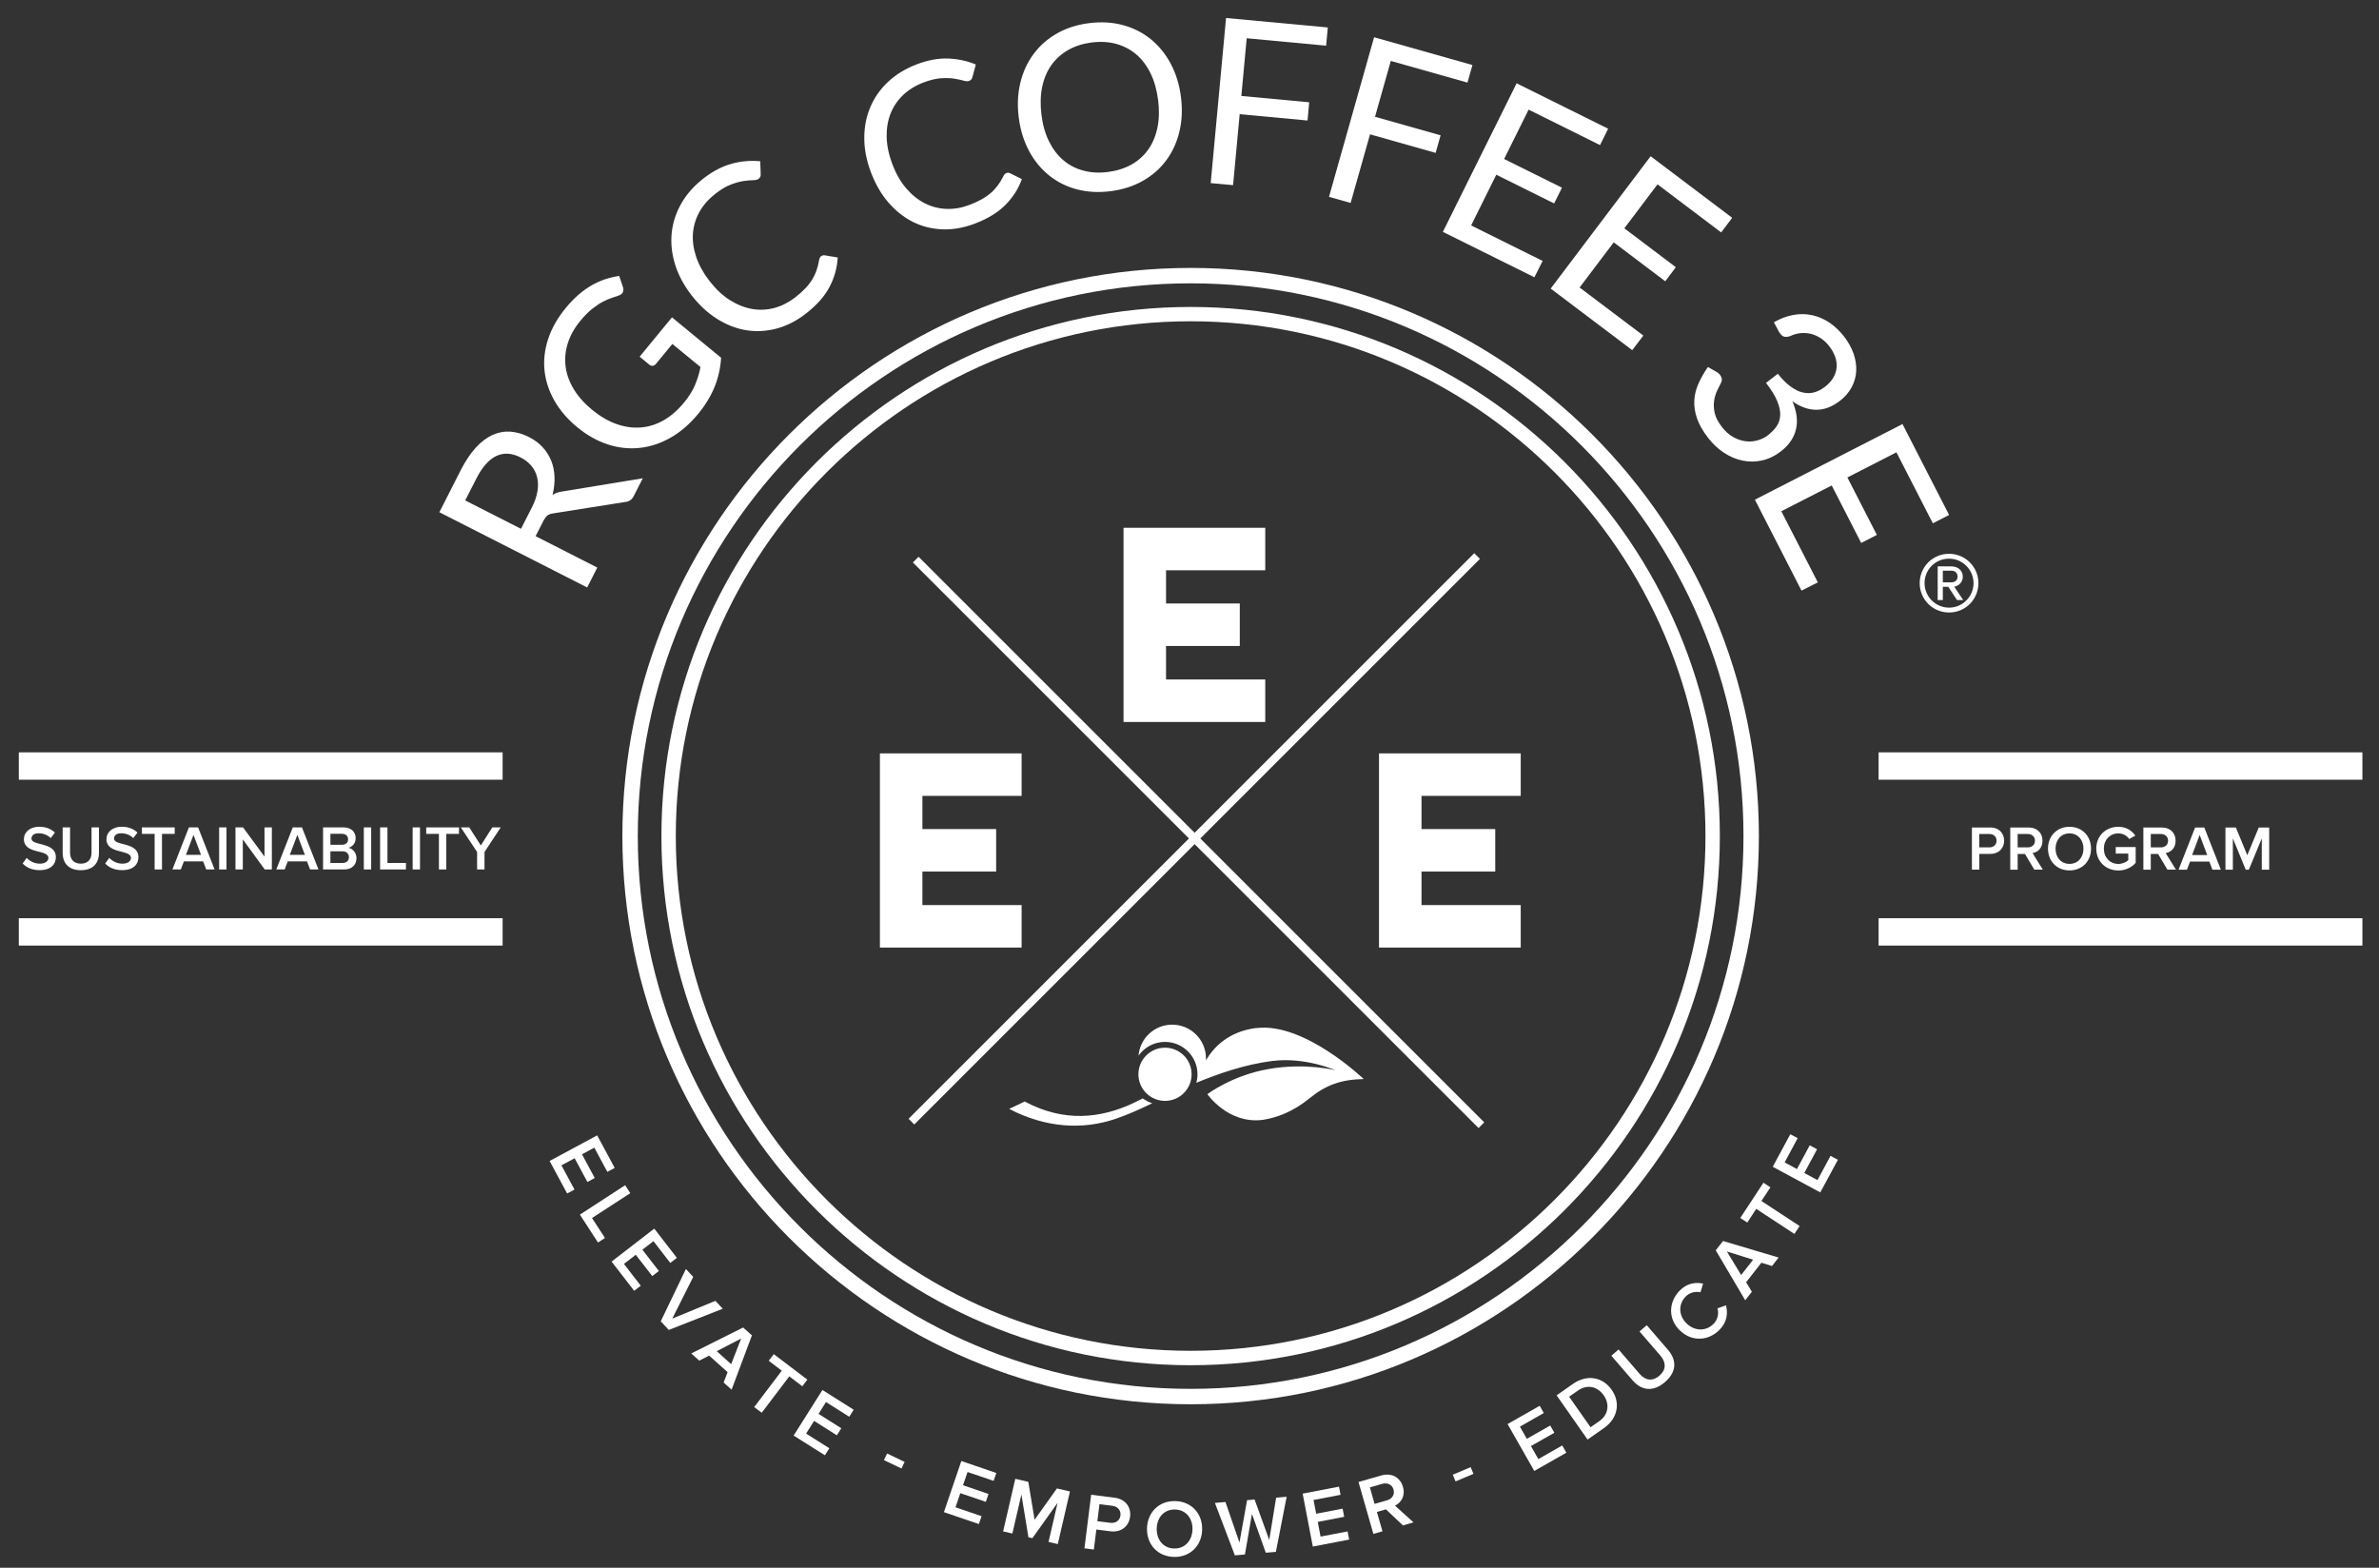 <?xml version="1.0" encoding="UTF-8"?>
<svg id="Layer_1" data-name="Layer 1" xmlns="http://www.w3.org/2000/svg" width="440" height="290" viewBox="0 0 440 290">
  <rect x="0" y="0" width="440" height="290" fill="#333333" stroke="none"/>
  <g>
    <g>
      <path d="m118.88,88.48l-1.67,3.28c-.34.67-.86,1.04-1.54,1.09l-13.38,2.12c-.42.06-.75.18-1.01.36-.26.18-.52.53-.79,1.05l-1.43,2.8,11.41,5.81-1.87,3.68-27.34-13.92,3.93-7.73c.88-1.73,1.82-3.13,2.81-4.22.99-1.08,2.03-1.86,3.1-2.35,1.08-.48,2.19-.68,3.32-.6,1.13.08,2.28.42,3.44,1.01.97.49,1.79,1.1,2.48,1.84.68.73,1.21,1.56,1.59,2.48s.58,1.91.63,2.99c.05,1.07-.08,2.2-.37,3.38.51-.33,1.1-.54,1.79-.63l14.91-2.45Zm-20.53,5.45c.54-1.07.89-2.08,1.05-3.03.16-.95.14-1.83-.06-2.62-.19-.8-.55-1.5-1.07-2.12s-1.18-1.13-1.98-1.54c-1.63-.83-3.13-.92-4.5-.27-1.37.65-2.6,2.04-3.69,4.18l-2.06,4.04,10.32,5.25,1.98-3.89Z" fill="#fff"/>
      <path d="m124.28,58.7l9.09,7.48c-.12,1.9-.52,3.7-1.21,5.39s-1.69,3.35-3.01,4.96c-1.57,1.91-3.28,3.38-5.13,4.43-1.85,1.05-3.75,1.68-5.71,1.89s-3.92,0-5.89-.64c-1.97-.64-3.85-1.69-5.63-3.16-1.81-1.49-3.22-3.13-4.24-4.92-1.02-1.79-1.63-3.65-1.84-5.57-.2-1.92.02-3.87.67-5.85.65-1.98,1.73-3.9,3.26-5.75.77-.94,1.56-1.75,2.35-2.44.8-.69,1.61-1.27,2.43-1.74s1.66-.85,2.51-1.13c.85-.28,1.71-.48,2.59-.61l.71,2.11c.1.33.09.62-.03.9-.13.28-.38.48-.78.62-.37.14-.81.29-1.31.45-.5.16-1.06.4-1.66.72-.61.32-1.26.76-1.95,1.31s-1.41,1.28-2.17,2.2c-1.1,1.33-1.87,2.72-2.32,4.16-.45,1.44-.59,2.87-.4,4.3.18,1.43.69,2.82,1.5,4.17.82,1.35,1.94,2.62,3.37,3.8,1.49,1.22,2.99,2.11,4.52,2.65,1.52.54,3.02.76,4.49.64,1.47-.11,2.88-.55,4.24-1.32,1.35-.77,2.61-1.86,3.76-3.26.91-1.1,1.59-2.18,2.04-3.24.45-1.06.8-2.18,1.03-3.35l-5.21-4.28-3.03,3.69c-.17.21-.37.33-.6.35s-.43-.03-.6-.18l-1.82-1.5,5.98-7.28Z" fill="#fff"/>
      <path d="m151.91,47.38c.18-.14.4-.19.64-.15l2.39.4c-.11,1.92-.62,3.75-1.54,5.49s-2.39,3.38-4.4,4.93c-1.74,1.34-3.56,2.26-5.45,2.75-1.89.49-3.76.58-5.61.27-1.85-.31-3.64-1.02-5.37-2.12-1.73-1.1-3.3-2.56-4.71-4.39-1.41-1.83-2.42-3.73-3.02-5.7-.6-1.97-.8-3.91-.6-5.81.2-1.9.8-3.72,1.79-5.45.99-1.73,2.37-3.27,4.13-4.63,1.73-1.33,3.47-2.23,5.22-2.7,1.75-.47,3.49-.61,5.23-.44l.08,2.34c.02.17,0,.33-.05.48-.05.16-.17.3-.35.44-.2.16-.54.24-1,.24-.46,0-1.04.06-1.72.15-.68.09-1.47.31-2.35.64-.88.33-1.84.89-2.88,1.7-1.25.97-2.23,2.07-2.94,3.31-.7,1.24-1.11,2.56-1.23,3.96s.08,2.86.57,4.37c.5,1.51,1.32,3.01,2.47,4.5,1.17,1.51,2.43,2.7,3.78,3.55,1.35.85,2.72,1.4,4.1,1.64s2.75.18,4.11-.18c1.35-.36,2.62-1,3.81-1.91.72-.56,1.34-1.1,1.86-1.64.52-.53.95-1.08,1.3-1.64.35-.56.63-1.14.84-1.75s.38-1.26.5-1.97c.06-.32.19-.55.38-.7Z" fill="#fff"/>
      <path d="m186.17,32c.21-.08.43-.06.66.05l2.17,1.08c-.66,1.81-1.68,3.41-3.07,4.8s-3.27,2.54-5.65,3.44c-2.06.78-4.06,1.13-6.01,1.05-1.95-.08-3.77-.54-5.44-1.38s-3.18-2.04-4.52-3.59c-1.34-1.55-2.41-3.41-3.23-5.58-.82-2.16-1.23-4.27-1.23-6.33,0-2.06.37-3.97,1.12-5.73.75-1.76,1.84-3.33,3.3-4.69s3.22-2.44,5.3-3.23c2.04-.77,3.97-1.13,5.78-1.06s3.52.43,5.13,1.1l-.61,2.27c-.03.16-.09.31-.19.45s-.25.24-.46.32c-.24.09-.58.07-1.03-.06s-1.01-.25-1.69-.36c-.68-.11-1.49-.13-2.43-.08-.94.06-2.02.32-3.25.78-1.48.56-2.74,1.33-3.77,2.31-1.03.98-1.81,2.12-2.33,3.43s-.76,2.76-.73,4.35c.04,1.59.39,3.26,1.05,5.03.68,1.79,1.54,3.29,2.58,4.49s2.19,2.13,3.45,2.76c1.25.63,2.58.97,3.98,1.02s2.8-.19,4.2-.72c.85-.32,1.61-.66,2.26-1.02.65-.36,1.22-.76,1.72-1.19.5-.43.94-.91,1.32-1.42s.73-1.09,1.05-1.74c.15-.29.34-.47.57-.56Z" fill="#fff"/>
      <path d="m218.42,17.95c.29,2.28.19,4.42-.29,6.41-.48,2-1.29,3.76-2.43,5.3-1.14,1.54-2.59,2.81-4.34,3.8-1.75.99-3.75,1.63-5.98,1.91-2.24.28-4.32.16-6.26-.36-1.94-.52-3.65-1.39-5.14-2.6-1.49-1.21-2.72-2.72-3.68-4.53-.96-1.81-1.59-3.86-1.88-6.14-.29-2.28-.19-4.42.29-6.41.48-2,1.29-3.77,2.43-5.31,1.14-1.55,2.58-2.82,4.33-3.82,1.74-1,3.73-1.64,5.97-1.92,2.24-.28,4.33-.16,6.27.37,1.94.53,3.66,1.4,5.15,2.62,1.49,1.21,2.72,2.73,3.68,4.54.96,1.81,1.59,3.86,1.88,6.14Zm-4.23.54c-.24-1.87-.7-3.51-1.4-4.94-.7-1.42-1.58-2.59-2.64-3.49s-2.3-1.55-3.7-1.94c-1.4-.38-2.92-.47-4.56-.26-1.63.21-3.07.67-4.33,1.39s-2.3,1.65-3.11,2.8c-.81,1.15-1.38,2.49-1.7,4.05-.32,1.55-.36,3.26-.13,5.13s.7,3.51,1.4,4.93c.7,1.41,1.58,2.58,2.65,3.48,1.07.91,2.31,1.55,3.71,1.92,1.4.38,2.91.46,4.54.25,1.64-.21,3.09-.67,4.36-1.38,1.26-.71,2.29-1.64,3.1-2.79.8-1.14,1.37-2.49,1.69-4.03s.36-3.25.13-5.12Z" fill="#fff"/>
      <path d="m230.58,7.07l-.99,10.68,12.55,1.17-.31,3.37-12.55-1.17-1.22,13.13-4.14-.38,2.84-30.54,18.82,1.75-.31,3.37-14.69-1.37Z" fill="#fff"/>
      <path d="m257.23,11.28l-2.92,10.32,12.13,3.43-.92,3.25-12.13-3.43-3.59,12.69-4-1.13,8.34-29.52,18.19,5.14-.92,3.25-14.19-4.01Z" fill="#fff"/>
      <path d="m285.31,48.27l-1.52,3.02-16.93-8.4,13.64-27.48,16.93,8.4-1.5,3.03-13.21-6.56-4.53,9.13,10.7,5.31-1.45,2.91-10.7-5.31-4.65,9.38,13.23,6.57Z" fill="#fff"/>
      <path d="m303.94,62.08l-2.06,2.69-15.08-11.39,18.49-24.48,15.08,11.39-2.04,2.7-11.77-8.89-6.14,8.13,9.53,7.2-1.96,2.6-9.53-7.2-6.31,8.35,11.79,8.9Z" fill="#fff"/>
      <path d="m328.08,59.61c1.23-.7,2.44-1.15,3.64-1.36,1.2-.21,2.36-.19,3.47.06,1.11.25,2.17.7,3.16,1.37.99.66,1.89,1.52,2.7,2.55.8,1.03,1.38,2.09,1.77,3.18.38,1.1.54,2.17.49,3.21s-.33,2.04-.83,2.99c-.5.94-1.21,1.78-2.15,2.51-.77.6-1.53,1.03-2.28,1.3-.76.27-1.5.4-2.24.38-.74-.02-1.46-.16-2.18-.43-.72-.27-1.43-.65-2.13-1.14.82,1.89,1.04,3.62.67,5.18-.37,1.56-1.29,2.91-2.77,4.06-1.12.87-2.28,1.43-3.5,1.7s-2.43.28-3.62.03c-1.2-.25-2.34-.73-3.43-1.45-1.09-.72-2.07-1.63-2.93-2.75-1-1.29-1.69-2.51-2.08-3.67s-.54-2.28-.47-3.35c.07-1.07.34-2.11.8-3.11.46-1.01,1.03-2,1.71-2.98l1.55.88c.41.22.7.52.89.9s.18.75-.01,1.13c-.2.39-.44.87-.71,1.43-.27.56-.46,1.19-.57,1.89-.11.7-.07,1.45.1,2.26.18.81.62,1.67,1.33,2.59.66.85,1.37,1.48,2.14,1.9s1.54.67,2.31.76,1.5.02,2.21-.19c.71-.21,1.33-.51,1.86-.93.65-.51,1.19-1.06,1.6-1.65.41-.59.63-1.27.67-2.04.04-.77-.15-1.64-.55-2.62-.4-.98-1.09-2.1-2.07-3.37l2.18-1.69c.82,1.03,1.61,1.82,2.39,2.38s1.53.93,2.26,1.09,1.43.15,2.11-.04c.68-.19,1.34-.54,1.97-1.03.7-.54,1.22-1.12,1.57-1.75.35-.62.54-1.26.58-1.9.04-.65-.06-1.3-.3-1.95s-.59-1.29-1.07-1.9c-.47-.61-1-1.1-1.59-1.49-.59-.38-1.2-.65-1.83-.8-.63-.15-1.27-.19-1.92-.12-.65.07-1.28.25-1.9.55-.51.16-.91.18-1.21.06-.3-.12-.58-.41-.85-.87l-.95-1.78Z" fill="#fff"/>
      <path d="m336.21,107.73l-3.02,1.52-8.62-16.82,27.3-13.99,8.62,16.82-3.01,1.54-6.73-13.13-9.07,4.65,5.45,10.63-2.9,1.48-5.45-10.63-9.32,4.77,6.74,13.14Z" fill="#fff"/>
    </g>
    <g>
      <path d="m101.66,214.75l8.79-4.73,3.24,6.02-1.36.73-2.41-4.48-2.28,1.23,2.36,4.39-1.36.73-2.36-4.39-2.44,1.31,2.41,4.48-1.36.73-3.24-6.02Z" fill="#fff"/>
      <path d="m107.25,224.68l8.37-5.44.95,1.47-7.08,4.6,2.4,3.69-1.29.84-3.35-5.16Z" fill="#fff"/>
      <path d="m113.11,233.37l7.9-6.1,4.18,5.41-1.22.94-3.11-4.03-2.05,1.58,3.05,3.94-1.22.94-3.05-3.94-2.19,1.69,3.11,4.03-1.22.94-4.18-5.41Z" fill="#fff"/>
      <path d="m122.21,244.41l4.65-9.67,1.35,1.46-3.87,7.71,7.98-3.28,1.35,1.46-9.98,3.92-1.49-1.6Z" fill="#fff"/>
      <path d="m133.84,255.73l.73-1.91-3.41-3.06-1.83.93-1.48-1.33,9.59-4.8,1.63,1.46-3.76,10.04-1.48-1.33Zm3.24-8.13l-4.52,2.34,2.67,2.4,1.85-4.74Z" fill="#fff"/>
      <path d="m139.49,260.28l5.1-6.73-2.41-1.83.93-1.23,6.21,4.71-.93,1.23-2.41-1.83-5.1,6.73-1.4-1.06Z" fill="#fff"/>
      <path d="m146.78,265.56l5.33-8.44,5.78,3.65-.82,1.3-4.3-2.72-1.38,2.19,4.21,2.66-.82,1.3-4.21-2.66-1.48,2.34,4.3,2.72-.82,1.3-5.78-3.65Z" fill="#fff"/>
      <path d="m163.49,270.08l.58-1.21,3.24,1.55-.58,1.22-3.24-1.55Z" fill="#fff"/>
      <path d="m174.58,279.71l3.22-9.45,6.47,2.21-.5,1.46-4.82-1.64-.84,2.45,4.72,1.61-.5,1.46-4.72-1.61-.89,2.62,4.82,1.64-.5,1.46-6.47-2.21Z" fill="#fff"/>
      <path d="m193.93,285.22l1.67-7.22-4.66,6.53-.73-.17-1.3-7.91-1.67,7.22-1.71-.39,2.25-9.73,2.41.56,1.16,7.01,4.13-5.79,2.41.56-2.25,9.73-1.71-.39Z" fill="#fff"/>
      <path d="m200.57,286.4l1.24-9.9,4.35.55c2.08.26,3.06,1.83,2.85,3.51-.21,1.68-1.56,2.96-3.63,2.7l-2.61-.33-.46,3.7-1.74-.22Zm6.66-6.07c.12-.95-.52-1.66-1.5-1.79l-2.38-.3-.39,3.15,2.38.3c.98.12,1.77-.41,1.89-1.36Z" fill="#fff"/>
      <path d="m212.14,282.7c.08-2.98,2.25-5.11,5.24-5.03,2.99.08,5.04,2.32,4.96,5.3-.08,2.98-2.25,5.11-5.24,5.03-2.99-.08-5.04-2.32-4.96-5.3Zm8.41.22c.05-2.06-1.21-3.64-3.21-3.69-2.02-.05-3.35,1.45-3.4,3.52-.05,2.05,1.19,3.64,3.21,3.69,2,.05,3.35-1.47,3.4-3.52Z" fill="#fff"/>
      <path d="m234.11,287.22l-2.56-7.17-1.3,7.5-1.86.16-3.69-9.7,1.95-.17,2.59,7.5,1.41-7.84,1.39-.12,2.71,7.49,1.27-7.83,1.95-.17-1.99,10.19-1.86.16Z" fill="#fff"/>
      <path d="m242.81,286.09l-1.88-9.8,6.72-1.29.29,1.51-5,.96.49,2.54,4.89-.94.29,1.51-4.89.94.52,2.72,5-.96.29,1.51-6.72,1.29Z" fill="#fff"/>
      <path d="m259.48,282.17l-3.15-2.97-1.67.48,1.03,3.58-1.68.48-2.75-9.6,4.22-1.21c1.9-.54,3.49.34,4,2.11.49,1.71-.37,2.95-1.47,3.47l3.42,3.1-1.94.56Zm-1.74-6.63c-.26-.92-1.13-1.33-2.08-1.06l-2.3.66.87,3.05,2.3-.66c.95-.27,1.47-1.07,1.2-1.99Z" fill="#fff"/>
      <path d="m269.21,274.03l-.52-1.24,3.31-1.4.52,1.24-3.31,1.4Z" fill="#fff"/>
      <path d="m283.77,272.1l-4.94-8.68,5.94-3.38.76,1.34-4.42,2.52,1.28,2.25,4.33-2.46.76,1.34-4.33,2.46,1.37,2.41,4.42-2.52.76,1.34-5.94,3.38Z" fill="#fff"/>
      <path d="m293.62,266.29l-5.72-8.18,3.04-2.13c2.55-1.78,5.46-1.3,7.14,1.1,1.68,2.4,1.13,5.29-1.42,7.08l-3.04,2.13Zm2.99-8.18c-1.11-1.58-2.96-2.15-4.79-.87l-1.61,1.12,3.96,5.65,1.61-1.12c1.78-1.24,1.92-3.24.83-4.78Z" fill="#fff"/>
      <path d="m301.97,255.36l-3.95-4.58,1.34-1.15,3.91,4.53c1.04,1.2,2.38,1.41,3.65.31,1.26-1.09,1.25-2.44.22-3.65l-3.91-4.53,1.34-1.15,3.94,4.57c1.62,1.88,1.62,4.06-.57,5.94-2.2,1.9-4.36,1.57-5.96-.29Z" fill="#fff"/>
      <path d="m310.74,246.15c-2.23-2.11-2.17-5.22-.14-7.35,1.39-1.47,3.01-1.65,4.39-1.36l-.48,1.61c-.93-.22-2.04.04-2.78.82-1.36,1.43-1.27,3.54.25,4.98s3.63,1.42,4.99-.01c.74-.78.96-1.9.68-2.82l1.58-.56c.34,1.38.26,2.99-1.13,4.45-2.03,2.14-5.13,2.36-7.35.24Z" fill="#fff"/>
      <path d="m327.73,234.18l-1.96-.6-2.82,3.61,1.06,1.76-1.23,1.57-5.45-9.24,1.35-1.72,10.28,3.06-1.23,1.57Zm-8.34-2.68l2.64,4.35,2.21-2.83-4.86-1.52Z" fill="#fff"/>
      <path d="m331.88,228.25l-7.06-4.63-1.66,2.53-1.29-.85,4.28-6.52,1.29.85-1.66,2.53,7.06,4.63-.96,1.46Z" fill="#fff"/>
      <path d="m336.66,220.57l-8.79-4.74,3.25-6.02,1.36.73-2.41,4.48,2.28,1.23,2.36-4.39,1.36.73-2.36,4.39,2.44,1.31,2.41-4.48,1.36.73-3.25,6.02Z" fill="#fff"/>
    </g>
    <path d="m281.26,175.28h-26.21v-35.92h26.21v7.86h-18.35v6.14h13.64v7.86h-13.64v6.2h18.35v7.86Z" fill="#fff"/>
    <path d="m188.95,175.28h-26.21v-35.92h26.21v7.86h-18.35v6.14h13.64v7.86h-13.64v6.2h18.35v7.86Z" fill="#fff"/>
    <path d="m234.01,133.55h-26.21v-35.92h26.21v7.86h-18.35v6.14h13.64v7.86h-13.64v6.2h18.35v7.86Z" fill="#fff"/>
    <rect x="220.93" y="81.85" width="1.49" height="147.96" transform="translate(-45.26 202.39) rotate(-45)" fill="#fff"/>
    <rect x="146.9" y="154.43" width="147.96" height="1.49" transform="translate(-45.03 201.63) rotate(-45)" fill="#fff"/>
    <g>
      <g>
        <path d="m209.93,203.9c-6.36,3.06-13.16,3.72-20.41-.14l-2.87,1.36c6.69,3.5,13.58,3.96,19.8,1.8,2.3-.79,4.49-1.79,6.66-2.84-.63-.21-1.23-.52-1.76-.89-.48.24-.95.48-1.43.71Z" fill="#fff"/>
        <path d="m232.4,190.15c-5.27.65-8.01,3.67-9.37,6.01,0-.12.02-.25.02-.37,0-3.45-2.8-6.25-6.25-6.25-3.28,0-5.96,2.52-6.23,5.73,1.09-1.53,2.87-2.54,4.9-2.54,3.32,0,6.01,2.69,6.01,6.01,0,.54-.08,1.06-.21,1.55,3.8-1.57,8.87-3.4,14.11-4.04,6.08-.75,11.6,1.72,11.6,1.72,0,0-5.49-1.42-12.32-.23-6.82,1.18-11.35,4.66-11.35,4.66,0,0,3.84,5.58,10.24,4.75,2.58-.39,5.62-1.51,8.66-4,3.05-2.49,5.9-3.47,10.01-3.55,0,0-10.96-10.53-19.82-9.43Z" fill="#fff"/>
      </g>
      <circle cx="215.47" cy="198.72" r="4.92" fill="#fff"/>
    </g>
    <path d="m220.21,259.76c-57.95,0-105.1-47.15-105.1-105.1s47.15-105.1,105.1-105.1,105.1,47.15,105.1,105.1-47.15,105.1-105.1,105.1Zm0-207.35c-56.38,0-102.25,45.87-102.25,102.25s45.87,102.25,102.25,102.25,102.25-45.87,102.25-102.25-45.87-102.25-102.25-102.25Z" fill="#fff"/>
    <path d="m220.21,252.54c-53.97,0-97.88-43.91-97.88-97.88s43.91-97.88,97.88-97.88,97.88,43.91,97.88,97.88-43.91,97.88-97.88,97.88Zm0-193.11c-52.51,0-95.22,42.72-95.22,95.22s42.72,95.22,95.22,95.22,95.22-42.72,95.22-95.22-42.72-95.22-95.22-95.22Z" fill="#fff"/>
    <rect x="3.48" y="139.17" width="89.48" height="5.06" fill="#fff"/>
    <rect x="3.48" y="169.85" width="89.48" height="5.06" fill="#fff"/>
    <g>
      <path d="m4.18,159.74l.76-1.05c.54.57,1.37,1.07,2.45,1.07s1.56-.55,1.56-1.06c0-1.63-4.53-.62-4.53-3.49,0-1.28,1.13-2.28,2.83-2.28,1.21,0,2.19.39,2.91,1.08l-.78,1.02c-.6-.61-1.43-.89-2.25-.89s-1.31.38-1.31.97c0,1.45,4.51.55,4.51,3.45,0,1.3-.91,2.4-3,2.4-1.43,0-2.47-.5-3.15-1.24Z" fill="#fff"/>
      <path d="m11.59,157.76v-4.71h1.37v4.67c0,1.24.69,2.04,1.99,2.04s1.98-.8,1.98-2.04v-4.67h1.37v4.7c0,1.94-1.1,3.22-3.35,3.22s-3.36-1.3-3.36-3.21Z" fill="#fff"/>
      <path d="m19.45,159.74l.76-1.05c.54.57,1.37,1.07,2.45,1.07s1.56-.55,1.56-1.06c0-1.63-4.53-.62-4.53-3.49,0-1.28,1.13-2.28,2.83-2.28,1.21,0,2.19.39,2.91,1.08l-.78,1.02c-.6-.61-1.43-.89-2.25-.89s-1.31.38-1.31.97c0,1.45,4.51.55,4.51,3.45,0,1.3-.91,2.4-3,2.4-1.43,0-2.47-.5-3.15-1.24Z" fill="#fff"/>
      <path d="m28.6,160.83v-6.58h-2.35v-1.2h6.06v1.2h-2.35v6.58h-1.36Z" fill="#fff"/>
      <path d="m38.14,160.83l-.57-1.49h-3.56l-.57,1.49h-1.55l3.05-7.78h1.7l3.05,7.78h-1.55Zm-2.35-6.41l-1.4,3.71h2.79l-1.4-3.71Z" fill="#fff"/>
      <path d="m40.53,160.83v-7.78h1.36v7.78h-1.36Z" fill="#fff"/>
      <path d="m48.96,160.83l-4.05-5.56v5.56h-1.36v-7.78h1.4l3.97,5.4v-5.4h1.36v7.78h-1.31Z" fill="#fff"/>
      <path d="m57.35,160.83l-.57-1.49h-3.56l-.57,1.49h-1.55l3.05-7.78h1.7l3.05,7.78h-1.55Zm-2.35-6.41l-1.4,3.71h2.79l-1.4-3.71Z" fill="#fff"/>
      <path d="m59.75,160.83v-7.78h3.82c1.42,0,2.21.89,2.21,1.98,0,.98-.63,1.63-1.35,1.79.83.13,1.5.96,1.5,1.91,0,1.2-.8,2.1-2.26,2.1h-3.92Zm4.63-5.57c0-.58-.4-1.02-1.09-1.02h-2.18v2.02h2.18c.7,0,1.09-.42,1.09-1Zm.15,3.28c0-.58-.41-1.07-1.19-1.07h-2.23v2.16h2.23c.74,0,1.19-.41,1.19-1.08Z" fill="#fff"/>
      <path d="m67.29,160.83v-7.78h1.36v7.78h-1.36Z" fill="#fff"/>
      <path d="m70.3,160.83v-7.78h1.36v6.58h3.42v1.2h-4.78Z" fill="#fff"/>
      <path d="m76.32,160.83v-7.78h1.36v7.78h-1.36Z" fill="#fff"/>
      <path d="m81.18,160.83v-6.58h-2.35v-1.2h6.06v1.2h-2.35v6.58h-1.36Z" fill="#fff"/>
      <path d="m88.24,160.83v-3.23l-3.01-4.55h1.56l2.14,3.34,2.12-3.34h1.56l-3,4.55v3.23h-1.36Z" fill="#fff"/>
    </g>
    <g>
      <path d="m364.71,160.87v-7.8h3.42c1.63,0,2.54,1.12,2.54,2.44s-.92,2.44-2.54,2.44h-2.05v2.91h-1.37Zm4.56-5.36c0-.75-.56-1.24-1.33-1.24h-1.87v2.48h1.87c.77,0,1.33-.49,1.33-1.24Z" fill="#fff"/>
      <path d="m376.25,160.87l-1.73-2.91h-1.35v2.91h-1.37v-7.8h3.42c1.54,0,2.54,1.01,2.54,2.44s-.91,2.14-1.84,2.29l1.9,3.06h-1.58Zm.12-5.36c0-.75-.56-1.24-1.33-1.24h-1.87v2.48h1.87c.77,0,1.33-.49,1.33-1.24Z" fill="#fff"/>
      <path d="m378.78,156.98c0-2.33,1.65-4.04,3.98-4.04s3.98,1.71,3.98,4.04-1.64,4.03-3.98,4.03-3.98-1.71-3.98-4.03Zm6.56,0c0-1.61-1.02-2.82-2.58-2.82s-2.58,1.2-2.58,2.82,1,2.82,2.58,2.82,2.58-1.22,2.58-2.82Z" fill="#fff"/>
      <path d="m387.71,156.98c0-2.44,1.83-4.04,4.08-4.04,1.52,0,2.51.73,3.14,1.63l-1.12.63c-.41-.58-1.14-1.04-2.02-1.04-1.54,0-2.68,1.18-2.68,2.82s1.14,2.83,2.68,2.83c.79,0,1.49-.37,1.84-.7v-1.22h-2.32v-1.2h3.69v2.92c-.77.85-1.86,1.41-3.21,1.41-2.25,0-4.08-1.6-4.08-4.05Z" fill="#fff"/>
      <path d="m400.87,160.87l-1.73-2.91h-1.35v2.91h-1.37v-7.8h3.42c1.54,0,2.54,1.01,2.54,2.44s-.91,2.14-1.84,2.29l1.9,3.06h-1.58Zm.12-5.36c0-.75-.56-1.24-1.33-1.24h-1.87v2.48h1.87c.77,0,1.33-.49,1.33-1.24Z" fill="#fff"/>
      <path d="m409.19,160.87l-.57-1.5h-3.57l-.57,1.5h-1.55l3.06-7.8h1.7l3.06,7.8h-1.55Zm-2.36-6.42l-1.4,3.72h2.8l-1.4-3.72Z" fill="#fff"/>
      <path d="m418.32,160.87v-5.79l-2.39,5.79h-.58l-2.38-5.79v5.79h-1.37v-7.8h1.93l2.11,5.13,2.12-5.13h1.93v7.8h-1.37Z" fill="#fff"/>
    </g>
    <rect x="347.45" y="139.17" width="89.48" height="5.06" fill="#fff"/>
    <rect x="347.45" y="169.85" width="89.48" height="5.06" fill="#fff"/>
  </g>
  <path d="m355.05,107.87c0-3.02,2.43-5.43,5.43-5.43s5.43,2.41,5.43,5.43-2.41,5.43-5.43,5.43-5.43-2.43-5.43-5.43Zm.9,0c0,2.48,2.02,4.53,4.53,4.53s4.53-2.05,4.53-4.53-2.02-4.53-4.53-4.53-4.53,2-4.53,4.53Zm4.38.67h-1v2.46h-.95v-6.23h2.54c1.2,0,2.1.74,2.1,1.9,0,1.38-1.23,1.84-1.59,1.84l1.67,2.49h-1.15l-1.61-2.46Zm-1-2.97v2.15h1.59c.69,0,1.13-.41,1.13-1.05,0-.69-.44-1.1-1.13-1.1h-1.59Z" fill="#fff"/>
</svg>